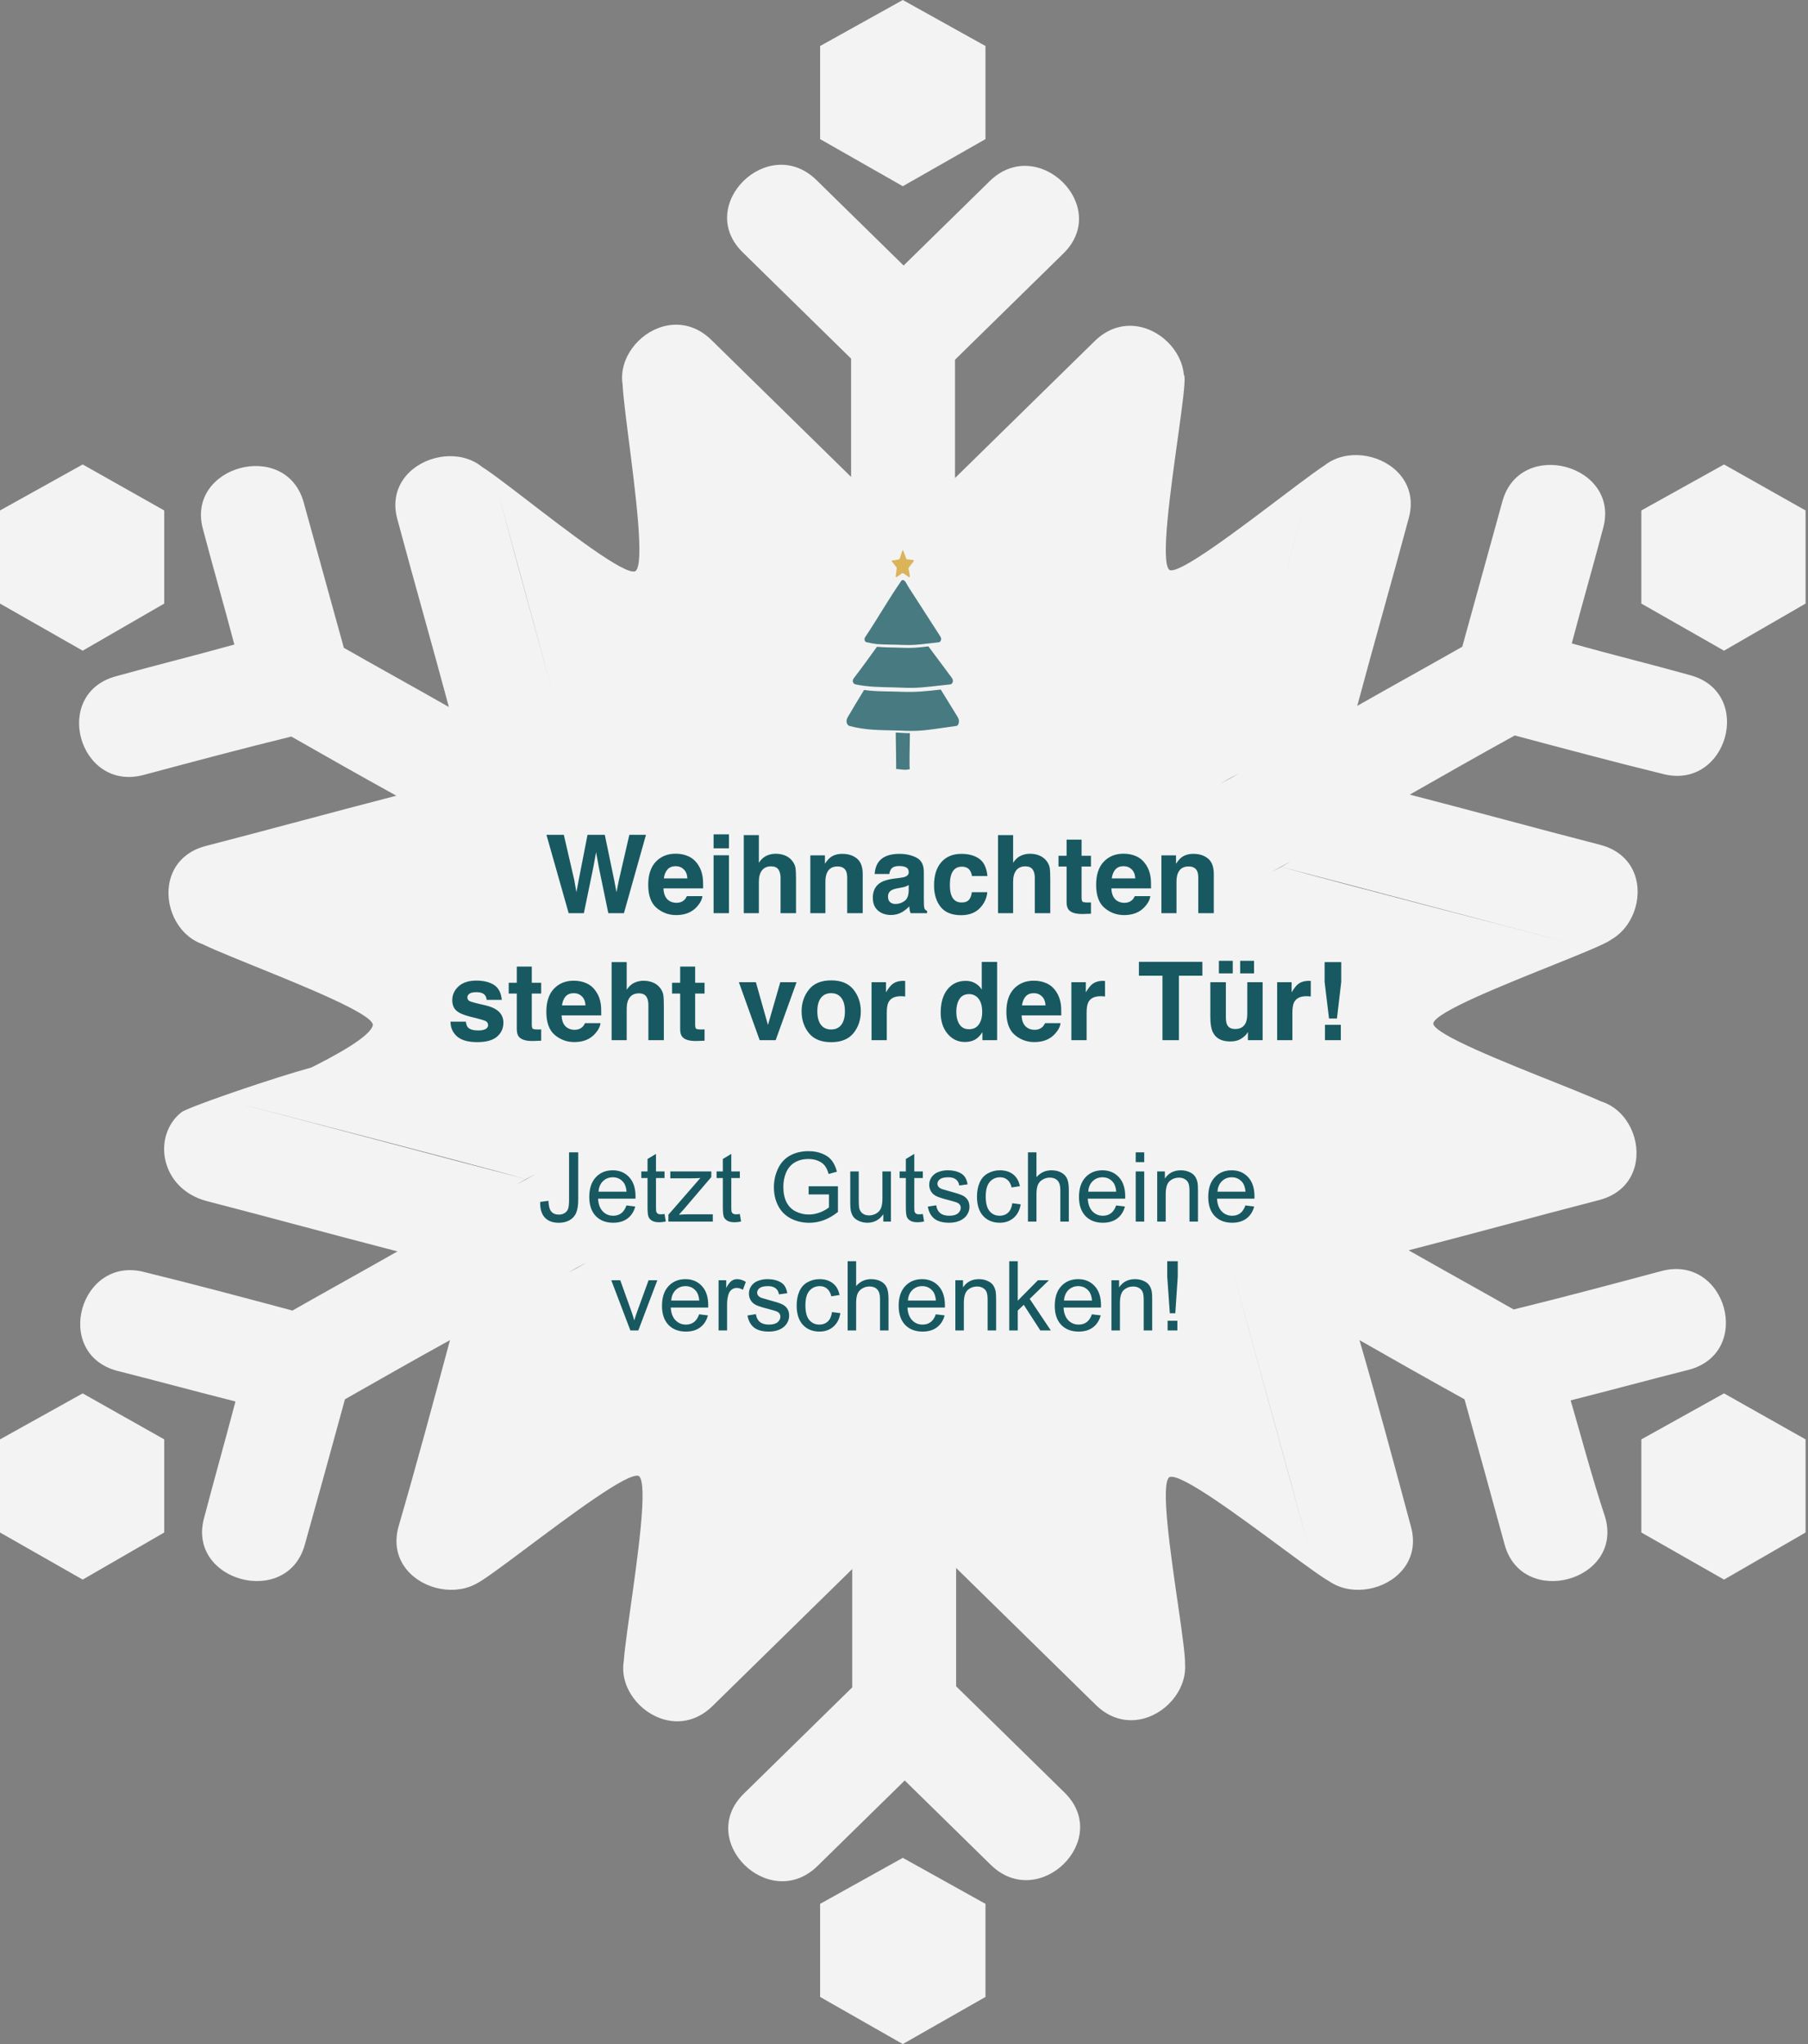 <svg width="299" height="338" viewBox="0 0 299 338" fill="none" xmlns="http://www.w3.org/2000/svg">
<rect x="0" y="0" width="299" height="338" fill="#808080" stroke="none"/>
<g opacity="0.9">
<path d="M162.974 23.004V7.608L149.3 0L135.627 7.608V23.004L149.3 30.793L162.974 23.004Z" fill="white"/>
<path d="M135.627 314.815V330.211L149.3 338L162.974 330.211V314.815L149.3 307.207L135.627 314.815Z" fill="white"/>
<path d="M27.162 99.806V84.409L13.674 76.802L0 84.409V99.806L13.674 107.595L27.162 99.806Z" fill="white"/>
<path d="M259.749 231.562C266.216 229.932 272.868 228.121 279.335 226.49C290.052 223.592 285.433 207.29 274.716 210.188C266.585 212.362 258.455 214.535 250.325 216.528C244.597 213.267 238.684 210.007 232.956 206.747C243.488 204.029 254.02 201.131 264.553 198.414C275.27 195.516 270.65 179.214 259.933 182.112C243.858 186.278 227.782 190.625 211.706 194.792C216.511 197.327 206.902 192.075 211.706 194.792C222.793 191.893 248.847 185.191 259.933 182.112C283.295 187.513 237.39 172.874 237.021 169.251C237.575 165.448 283.295 151.005 260.118 156.028C249.031 153.13 222.978 146.428 211.891 143.349C207.087 145.885 216.695 140.632 211.891 143.349C227.967 147.515 244.042 151.862 260.118 156.028C270.835 158.927 275.455 142.624 264.738 139.726C254.205 137.009 243.673 134.111 233.141 131.394C238.869 128.133 244.597 124.873 250.51 121.613C258.64 123.786 266.77 125.96 274.9 127.952C285.617 130.85 290.237 114.548 279.52 111.65C273.053 109.839 266.401 108.208 259.933 106.397C261.596 100.057 263.444 93.718 265.107 87.378C268.064 76.872 251.434 72.344 248.477 82.849C246.26 90.819 244.042 98.971 241.825 106.941C236.097 110.201 230.184 113.461 224.456 116.722C227.228 106.397 230.184 96.072 232.956 85.748C235.912 75.242 219.282 70.713 216.326 81.219C212.076 96.978 207.641 112.737 203.391 128.677C208.196 126.141 198.587 131.394 203.391 128.677C206.348 117.809 213.369 92.087 216.326 81.219C232.669 64.297 196.739 95.71 193.413 94.261C190.272 91.906 200.52 45.226 193.229 68.359C185.098 76.329 166.251 94.804 157.936 102.956C157.936 108.39 157.936 97.521 157.936 102.956C169.762 91.363 181.403 79.951 193.229 68.359C201.174 60.57 188.979 48.615 181.033 56.404C173.273 64.011 165.512 71.619 157.936 79.046C157.936 72.525 157.936 66.004 157.936 59.483C163.849 53.687 169.947 47.709 175.86 41.913C183.805 34.124 171.61 22.169 163.664 29.958C158.86 34.667 154.056 39.377 149.436 43.905C144.632 39.196 139.828 34.486 135.024 29.776C127.078 21.988 114.883 33.943 122.828 41.731C128.741 47.528 134.839 53.505 140.752 59.302C140.752 65.823 140.752 72.344 140.752 78.864C132.991 71.257 125.415 63.83 117.655 56.222C109.709 48.434 97.514 60.389 105.459 68.177C117.285 79.77 128.926 91.182 140.752 102.774C140.752 97.34 140.752 108.208 140.752 102.774C132.622 94.804 113.589 76.147 105.459 68.177C98.626 45.771 108.231 92.087 105.09 94.442C101.764 96.072 67.567 65.387 82.362 81.4C85.318 92.269 92.34 117.99 95.296 128.858C100.101 131.394 90.492 126.141 95.296 128.858C91.047 113.099 86.612 97.34 82.362 81.4C79.406 70.894 62.776 75.423 65.732 85.929C68.504 96.254 71.46 106.578 74.232 116.903C68.504 113.643 62.591 110.382 56.863 107.122C54.645 99.152 52.428 91.001 50.211 83.031C47.254 72.525 30.624 77.053 33.581 87.559C35.244 93.899 37.092 100.238 38.755 106.578C32.287 108.39 25.635 110.02 19.168 111.831C8.451 114.729 13.07 131.032 23.788 128.133C31.918 125.96 40.048 123.786 48.178 121.794C53.906 125.054 59.634 128.315 65.547 131.575C55.015 134.292 44.483 137.19 33.95 139.907C23.233 142.805 27.853 159.108 38.57 156.21C54.645 152.043 70.721 147.696 86.797 143.53C81.993 140.994 91.601 146.247 86.797 143.53C75.71 146.428 49.656 153.13 38.57 156.21C15.792 151.071 61.113 165.629 61.667 169.432C61.297 173.055 38.755 182.293 38.755 182.293C54.489 186.371 75.895 191.893 86.981 194.973C91.786 192.437 82.177 197.69 86.981 194.973C70.906 190.807 54.83 186.459 38.755 182.293C75.195 168.372 31.907 182.378 29.969 183.941C25.135 187.84 26.484 196.526 34.135 198.595C44.667 201.312 55.2 204.211 65.732 206.928C60.004 210.188 54.091 213.449 48.363 216.709C40.233 214.535 32.102 212.362 23.972 210.369C13.255 207.471 8.636 223.773 19.353 226.671C25.82 228.302 32.472 230.113 38.939 231.743C37.276 238.083 35.428 244.604 33.766 250.944C30.809 261.45 47.439 265.978 50.395 255.472C52.613 247.502 54.83 239.532 57.047 231.381C62.776 228.121 68.504 224.86 74.417 221.6C71.645 231.924 68.873 242.249 65.917 252.393C62.96 262.899 79.59 267.427 82.547 256.921C86.797 241.162 91.231 225.404 95.481 209.645C90.677 212.181 100.285 206.928 95.481 209.645C92.525 220.513 85.503 245.872 82.547 256.921C65.917 274.081 102.133 242.611 105.644 244.061C108.785 246.415 98.626 292.607 105.644 270.144C113.774 262.174 132.806 243.517 140.937 235.547C140.937 230.113 140.937 240.981 140.937 235.547C129.111 247.14 117.47 258.551 105.644 270.144C97.699 277.933 109.894 289.888 117.839 282.099C125.6 274.491 133.176 267.065 140.937 259.457C140.937 265.978 140.937 272.499 140.937 279.02C135.024 284.816 128.926 290.794 123.013 296.59C115.068 304.379 127.263 316.334 135.208 308.545C140.013 303.835 144.817 299.126 149.621 294.416C154.425 299.126 159.23 303.835 163.849 308.364C171.794 316.153 183.99 304.198 176.044 296.409C170.131 290.613 164.034 284.635 158.121 278.839C158.121 272.318 158.121 265.797 158.121 259.276C165.882 266.884 173.642 274.491 181.218 281.918C189.164 289.707 201.359 277.752 193.413 269.963C181.588 258.37 169.762 246.778 158.121 235.366C158.121 240.8 158.121 229.932 158.121 235.366C166.251 243.336 185.098 261.812 193.413 269.963C200.52 291.517 190.272 246.234 193.413 244.242C197.109 242.793 232.669 273.536 216.695 256.921C213.739 246.053 206.717 220.694 203.761 209.645C198.957 207.109 208.565 212.362 203.761 209.645C208.011 225.404 212.445 241.162 216.695 256.921C219.652 267.427 236.282 262.899 233.325 252.393C230.554 242.068 227.782 231.743 224.826 221.6C230.554 224.86 236.282 228.121 242.195 231.381C244.412 239.351 246.629 247.321 248.847 255.472C251.803 265.978 268.433 261.45 265.477 250.944C263.259 244.242 261.596 237.902 259.749 231.562Z" fill="white"/>
<path d="M271.438 238.013V253.409L285.112 261.198L298.601 253.409V238.013L285.112 230.405L271.438 238.013Z" fill="white"/>
<path d="M0 238.013V253.409L13.674 261.198L27.162 253.409V238.013L13.674 230.405L0 238.013Z" fill="white"/>
<path d="M285.112 76.802L271.438 84.409V99.806L285.112 107.595L298.601 99.806V84.409L285.112 76.802Z" fill="white"/>
</g>
<g opacity="0.9">
<path d="M104.08 138.045H106.831L103.184 151H100.6L99.035 143.424L98.578 140.919L98.121 143.424L96.557 151H94.043L90.369 138.045H93.243L94.957 145.463L95.326 147.528L95.704 145.507L97.163 138.045H100.02L101.558 145.463L101.953 147.528L102.349 145.542L104.08 138.045ZM116.156 148.188C116.092 148.756 115.796 149.333 115.269 149.919C114.448 150.851 113.3 151.316 111.823 151.316C110.604 151.316 109.529 150.924 108.598 150.139C107.666 149.354 107.2 148.076 107.2 146.307C107.2 144.648 107.619 143.377 108.457 142.492C109.301 141.607 110.394 141.165 111.735 141.165C112.532 141.165 113.25 141.314 113.889 141.613C114.527 141.912 115.055 142.384 115.471 143.028C115.846 143.597 116.089 144.256 116.2 145.006C116.265 145.445 116.291 146.078 116.279 146.904H109.723C109.758 147.865 110.06 148.539 110.628 148.926C110.974 149.166 111.39 149.286 111.876 149.286C112.392 149.286 112.811 149.14 113.133 148.847C113.309 148.688 113.464 148.469 113.599 148.188H116.156ZM113.678 145.252C113.637 144.59 113.435 144.089 113.071 143.749C112.714 143.403 112.269 143.23 111.735 143.23C111.155 143.23 110.704 143.412 110.382 143.775C110.065 144.139 109.866 144.631 109.784 145.252H113.678ZM120.551 141.42V151H118.011V141.42H120.551ZM120.551 137.966V140.277H118.011V137.966H120.551ZM131.643 145.375V151H129.085V145.173C129.085 144.657 128.997 144.241 128.821 143.925C128.593 143.479 128.159 143.257 127.521 143.257C126.858 143.257 126.354 143.479 126.009 143.925C125.669 144.364 125.499 144.994 125.499 145.814V151H123.003V138.089H125.499V142.668C125.862 142.111 126.281 141.725 126.756 141.508C127.236 141.285 127.74 141.174 128.268 141.174C128.859 141.174 129.396 141.276 129.876 141.481C130.362 141.687 130.761 142 131.071 142.422C131.335 142.779 131.496 143.148 131.555 143.529C131.613 143.904 131.643 144.52 131.643 145.375ZM138.498 143.274C137.648 143.274 137.065 143.635 136.749 144.355C136.585 144.736 136.503 145.223 136.503 145.814V151H134.007V141.438H136.424V142.835C136.746 142.343 137.051 141.988 137.338 141.771C137.854 141.385 138.507 141.191 139.298 141.191C140.288 141.191 141.097 141.452 141.724 141.974C142.356 142.489 142.673 143.348 142.673 144.549V151H140.106V145.173C140.106 144.669 140.039 144.282 139.904 144.013C139.658 143.521 139.189 143.274 138.498 143.274ZM145.354 142.457C146.016 141.613 147.152 141.191 148.764 141.191C149.812 141.191 150.744 141.399 151.559 141.815C152.373 142.231 152.78 143.017 152.78 144.171V148.565C152.78 148.87 152.786 149.239 152.798 149.673C152.815 150.001 152.865 150.224 152.947 150.341C153.029 150.458 153.152 150.555 153.316 150.631V151H150.592C150.516 150.807 150.463 150.625 150.434 150.455C150.404 150.285 150.381 150.092 150.363 149.875C150.018 150.25 149.619 150.569 149.168 150.833C148.629 151.144 148.02 151.299 147.34 151.299C146.473 151.299 145.755 151.053 145.187 150.561C144.624 150.062 144.343 149.359 144.343 148.451C144.343 147.273 144.797 146.421 145.705 145.894C146.203 145.606 146.936 145.401 147.902 145.278L148.755 145.173C149.218 145.114 149.549 145.041 149.748 144.953C150.105 144.801 150.284 144.563 150.284 144.241C150.284 143.849 150.146 143.579 149.871 143.433C149.602 143.28 149.203 143.204 148.676 143.204C148.084 143.204 147.665 143.351 147.419 143.644C147.243 143.86 147.126 144.153 147.067 144.522H144.65C144.703 143.685 144.938 142.996 145.354 142.457ZM147.217 149.189C147.451 149.383 147.738 149.479 148.078 149.479C148.617 149.479 149.112 149.321 149.563 149.005C150.021 148.688 150.258 148.111 150.275 147.273V146.342C150.117 146.441 149.956 146.523 149.792 146.588C149.634 146.646 149.414 146.702 149.133 146.755L148.57 146.86C148.043 146.954 147.665 147.068 147.437 147.203C147.05 147.432 146.856 147.786 146.856 148.267C146.856 148.694 146.977 149.002 147.217 149.189ZM163.301 144.856H160.734C160.688 144.499 160.567 144.177 160.374 143.89C160.093 143.503 159.656 143.31 159.064 143.31C158.221 143.31 157.644 143.729 157.333 144.566C157.169 145.012 157.087 145.604 157.087 146.342C157.087 147.045 157.169 147.61 157.333 148.038C157.632 148.835 158.194 149.233 159.021 149.233C159.606 149.233 160.022 149.075 160.269 148.759C160.515 148.442 160.664 148.032 160.717 147.528H163.274C163.216 148.29 162.94 149.011 162.448 149.69C161.663 150.786 160.5 151.334 158.959 151.334C157.418 151.334 156.284 150.877 155.558 149.963C154.831 149.049 154.468 147.862 154.468 146.403C154.468 144.757 154.869 143.477 155.672 142.562C156.475 141.648 157.582 141.191 158.994 141.191C160.195 141.191 161.177 141.461 161.938 142C162.706 142.539 163.16 143.491 163.301 144.856ZM173.689 145.375V151H171.132V145.173C171.132 144.657 171.044 144.241 170.868 143.925C170.64 143.479 170.206 143.257 169.567 143.257C168.905 143.257 168.401 143.479 168.056 143.925C167.716 144.364 167.546 144.994 167.546 145.814V151H165.05V138.089H167.546V142.668C167.909 142.111 168.328 141.725 168.803 141.508C169.283 141.285 169.787 141.174 170.314 141.174C170.906 141.174 171.442 141.276 171.923 141.481C172.409 141.687 172.808 142 173.118 142.422C173.382 142.779 173.543 143.148 173.602 143.529C173.66 143.904 173.689 144.52 173.689 145.375ZM180.422 149.216V151.088L179.235 151.132C178.052 151.173 177.243 150.968 176.81 150.517C176.528 150.229 176.388 149.787 176.388 149.189V143.292H175.052V141.508H176.388V138.836H178.866V141.508H180.422V143.292H178.866V148.354C178.866 148.747 178.916 148.993 179.016 149.093C179.115 149.187 179.42 149.233 179.93 149.233C180.006 149.233 180.085 149.233 180.167 149.233C180.255 149.228 180.34 149.222 180.422 149.216ZM190.23 148.188C190.166 148.756 189.87 149.333 189.343 149.919C188.522 150.851 187.374 151.316 185.897 151.316C184.679 151.316 183.604 150.924 182.672 150.139C181.74 149.354 181.274 148.076 181.274 146.307C181.274 144.648 181.693 143.377 182.531 142.492C183.375 141.607 184.468 141.165 185.81 141.165C186.606 141.165 187.324 141.314 187.963 141.613C188.602 141.912 189.129 142.384 189.545 143.028C189.92 143.597 190.163 144.256 190.274 145.006C190.339 145.445 190.365 146.078 190.354 146.904H183.797C183.832 147.865 184.134 148.539 184.702 148.926C185.048 149.166 185.464 149.286 185.95 149.286C186.466 149.286 186.885 149.14 187.207 148.847C187.383 148.688 187.538 148.469 187.673 148.188H190.23ZM187.752 145.252C187.711 144.59 187.509 144.089 187.146 143.749C186.788 143.403 186.343 143.23 185.81 143.23C185.229 143.23 184.778 143.412 184.456 143.775C184.14 144.139 183.94 144.631 183.858 145.252H187.752ZM196.559 143.274C195.709 143.274 195.126 143.635 194.81 144.355C194.646 144.736 194.563 145.223 194.563 145.814V151H192.067V141.438H194.484V142.835C194.807 142.343 195.111 141.988 195.398 141.771C195.914 141.385 196.567 141.191 197.358 141.191C198.349 141.191 199.157 141.452 199.784 141.974C200.417 142.489 200.733 143.348 200.733 144.549V151H198.167V145.173C198.167 144.669 198.1 144.282 197.965 144.013C197.719 143.521 197.25 143.274 196.559 143.274ZM81.694 162.859C82.444 163.34 82.875 164.166 82.986 165.338H80.481C80.446 165.016 80.356 164.761 80.209 164.573C79.934 164.233 79.465 164.063 78.803 164.063C78.258 164.063 77.868 164.148 77.634 164.318C77.405 164.488 77.291 164.688 77.291 164.916C77.291 165.203 77.414 165.411 77.66 165.54C77.906 165.675 78.776 165.906 80.27 166.234C81.267 166.469 82.014 166.823 82.512 167.298C83.004 167.778 83.25 168.379 83.25 169.1C83.25 170.049 82.895 170.825 82.186 171.429C81.483 172.026 80.394 172.325 78.917 172.325C77.411 172.325 76.298 172.009 75.577 171.376C74.862 170.737 74.505 169.926 74.505 168.941H77.045C77.098 169.387 77.212 169.703 77.388 169.891C77.698 170.225 78.272 170.392 79.11 170.392C79.603 170.392 79.992 170.318 80.279 170.172C80.572 170.025 80.719 169.806 80.719 169.513C80.719 169.231 80.602 169.018 80.367 168.871C80.133 168.725 79.263 168.473 77.757 168.115C76.673 167.846 75.908 167.509 75.463 167.104C75.018 166.706 74.795 166.132 74.795 165.382C74.795 164.497 75.141 163.738 75.832 163.105C76.529 162.467 77.508 162.147 78.768 162.147C79.963 162.147 80.939 162.385 81.694 162.859ZM89.499 170.216V172.088L88.312 172.132C87.129 172.173 86.32 171.968 85.887 171.517C85.606 171.229 85.465 170.787 85.465 170.189V164.292H84.129V162.508H85.465V159.836H87.943V162.508H89.499V164.292H87.943V169.354C87.943 169.747 87.993 169.993 88.093 170.093C88.192 170.187 88.497 170.233 89.007 170.233C89.083 170.233 89.162 170.233 89.244 170.233C89.332 170.228 89.417 170.222 89.499 170.216ZM99.308 169.188C99.243 169.756 98.947 170.333 98.42 170.919C97.6 171.851 96.451 172.316 94.975 172.316C93.756 172.316 92.681 171.924 91.749 171.139C90.817 170.354 90.352 169.076 90.352 167.307C90.352 165.648 90.77 164.377 91.608 163.492C92.452 162.607 93.545 162.165 94.887 162.165C95.684 162.165 96.401 162.314 97.04 162.613C97.679 162.912 98.206 163.384 98.622 164.028C98.997 164.597 99.24 165.256 99.352 166.006C99.416 166.445 99.442 167.078 99.431 167.904H92.874C92.909 168.865 93.211 169.539 93.779 169.926C94.125 170.166 94.541 170.286 95.027 170.286C95.543 170.286 95.962 170.14 96.284 169.847C96.46 169.688 96.615 169.469 96.75 169.188H99.308ZM96.829 166.252C96.788 165.59 96.586 165.089 96.223 164.749C95.865 164.403 95.42 164.23 94.887 164.23C94.307 164.23 93.856 164.412 93.533 164.775C93.217 165.139 93.018 165.631 92.936 166.252H96.829ZM109.784 166.375V172H107.227V166.173C107.227 165.657 107.139 165.241 106.963 164.925C106.734 164.479 106.301 164.257 105.662 164.257C105 164.257 104.496 164.479 104.15 164.925C103.811 165.364 103.641 165.994 103.641 166.814V172H101.145V159.089H103.641V163.668C104.004 163.111 104.423 162.725 104.897 162.508C105.378 162.285 105.882 162.174 106.409 162.174C107.001 162.174 107.537 162.276 108.018 162.481C108.504 162.687 108.902 163 109.213 163.422C109.477 163.779 109.638 164.148 109.696 164.529C109.755 164.904 109.784 165.52 109.784 166.375ZM116.517 170.216V172.088L115.33 172.132C114.146 172.173 113.338 171.968 112.904 171.517C112.623 171.229 112.482 170.787 112.482 170.189V164.292H111.146V162.508H112.482V159.836H114.961V162.508H116.517V164.292H114.961V169.354C114.961 169.747 115.011 169.993 115.11 170.093C115.21 170.187 115.515 170.233 116.024 170.233C116.101 170.233 116.18 170.233 116.262 170.233C116.35 170.228 116.435 170.222 116.517 170.216ZM122.194 162.42H125.007L127.002 169.486L129.041 162.42H131.73L128.276 172H125.631L122.194 162.42ZM141.144 163.633C141.952 164.646 142.356 165.845 142.356 167.228C142.356 168.634 141.952 169.838 141.144 170.84C140.335 171.836 139.107 172.334 137.461 172.334C135.814 172.334 134.587 171.836 133.778 170.84C132.97 169.838 132.565 168.634 132.565 167.228C132.565 165.845 132.97 164.646 133.778 163.633C134.587 162.619 135.814 162.112 137.461 162.112C139.107 162.112 140.335 162.619 141.144 163.633ZM137.452 164.23C136.72 164.23 136.154 164.491 135.756 165.013C135.363 165.528 135.167 166.267 135.167 167.228C135.167 168.188 135.363 168.93 135.756 169.451C136.154 169.973 136.72 170.233 137.452 170.233C138.185 170.233 138.747 169.973 139.14 169.451C139.532 168.93 139.729 168.188 139.729 167.228C139.729 166.267 139.532 165.528 139.14 165.013C138.747 164.491 138.185 164.23 137.452 164.23ZM148.975 164.731C147.967 164.731 147.29 165.06 146.944 165.716C146.751 166.085 146.654 166.653 146.654 167.421V172H144.132V162.42H146.522V164.09C146.909 163.451 147.246 163.015 147.533 162.78C148.002 162.388 148.611 162.191 149.361 162.191C149.408 162.191 149.446 162.194 149.476 162.2C149.511 162.2 149.584 162.203 149.695 162.209V164.775C149.537 164.758 149.396 164.746 149.273 164.74C149.15 164.734 149.051 164.731 148.975 164.731ZM164.9 159.062V172H162.466V170.673C162.108 171.241 161.701 171.654 161.244 171.912C160.787 172.17 160.219 172.299 159.539 172.299C158.42 172.299 157.477 171.848 156.709 170.945C155.947 170.037 155.566 168.874 155.566 167.456C155.566 165.821 155.941 164.535 156.691 163.598C157.447 162.66 158.455 162.191 159.715 162.191C160.295 162.191 160.811 162.32 161.262 162.578C161.713 162.83 162.079 163.182 162.36 163.633V159.062H164.9ZM158.15 167.271C158.15 168.156 158.326 168.862 158.678 169.39C159.023 169.923 159.551 170.189 160.26 170.189C160.969 170.189 161.508 169.926 161.877 169.398C162.246 168.871 162.431 168.188 162.431 167.351C162.431 166.179 162.135 165.341 161.543 164.837C161.18 164.532 160.758 164.38 160.277 164.38C159.545 164.38 159.006 164.658 158.66 165.215C158.32 165.766 158.15 166.451 158.15 167.271ZM175.386 169.188C175.321 169.756 175.025 170.333 174.498 170.919C173.678 171.851 172.529 172.316 171.053 172.316C169.834 172.316 168.759 171.924 167.827 171.139C166.896 170.354 166.43 169.076 166.43 167.307C166.43 165.648 166.849 164.377 167.687 163.492C168.53 162.607 169.623 162.165 170.965 162.165C171.762 162.165 172.479 162.314 173.118 162.613C173.757 162.912 174.284 163.384 174.7 164.028C175.075 164.597 175.318 165.256 175.43 166.006C175.494 166.445 175.521 167.078 175.509 167.904H168.952C168.987 168.865 169.289 169.539 169.857 169.926C170.203 170.166 170.619 170.286 171.105 170.286C171.621 170.286 172.04 170.14 172.362 169.847C172.538 169.688 172.693 169.469 172.828 169.188H175.386ZM172.907 166.252C172.866 165.59 172.664 165.089 172.301 164.749C171.943 164.403 171.498 164.23 170.965 164.23C170.385 164.23 169.934 164.412 169.611 164.775C169.295 165.139 169.096 165.631 169.014 166.252H172.907ZM182.021 164.731C181.014 164.731 180.337 165.06 179.991 165.716C179.798 166.085 179.701 166.653 179.701 167.421V172H177.179V162.42H179.569V164.09C179.956 163.451 180.293 163.015 180.58 162.78C181.049 162.388 181.658 162.191 182.408 162.191C182.455 162.191 182.493 162.194 182.522 162.2C182.558 162.2 182.631 162.203 182.742 162.209V164.775C182.584 164.758 182.443 164.746 182.32 164.74C182.197 164.734 182.098 164.731 182.021 164.731ZM198.844 159.045V161.339H194.968V172H192.243V161.339H188.35V159.045H198.844ZM206.376 170.646C206.353 170.676 206.294 170.764 206.2 170.91C206.106 171.057 205.995 171.186 205.866 171.297C205.474 171.648 205.093 171.889 204.724 172.018C204.36 172.146 203.933 172.211 203.44 172.211C202.022 172.211 201.067 171.701 200.575 170.682C200.3 170.119 200.162 169.29 200.162 168.194V162.42H202.729V168.194C202.729 168.739 202.793 169.149 202.922 169.425C203.15 169.911 203.599 170.154 204.267 170.154C205.122 170.154 205.708 169.809 206.024 169.117C206.188 168.742 206.271 168.247 206.271 167.632V162.42H208.811V172H206.376V170.646ZM205.093 158.878H207.387V160.961H205.093V158.878ZM201.577 158.878H203.871V160.961H201.577V158.878ZM216.053 164.731C215.045 164.731 214.368 165.06 214.022 165.716C213.829 166.085 213.732 166.653 213.732 167.421V172H211.21V162.42H213.601V164.09C213.987 163.451 214.324 163.015 214.611 162.78C215.08 162.388 215.689 162.191 216.439 162.191C216.486 162.191 216.524 162.194 216.554 162.2C216.589 162.2 216.662 162.203 216.773 162.209V164.775C216.615 164.758 216.475 164.746 216.352 164.74C216.229 164.734 216.129 164.731 216.053 164.731ZM221.81 162.376L221.098 168.423H219.788L219.059 162.376V159.089H221.81V162.376ZM221.739 169.46V172H219.12V169.46H221.739Z" fill="#004851"/>
<path d="M89.328 198.75L90.695 198.562C90.732 199.438 90.896 200.036 91.188 200.359C91.479 200.682 91.883 200.844 92.398 200.844C92.779 200.844 93.107 200.758 93.383 200.586C93.659 200.409 93.849 200.172 93.953 199.875C94.057 199.573 94.109 199.094 94.109 198.438V190.547H95.625V198.352C95.625 199.31 95.508 200.052 95.273 200.578C95.044 201.104 94.677 201.505 94.172 201.781C93.672 202.057 93.083 202.195 92.406 202.195C91.401 202.195 90.63 201.906 90.094 201.328C89.562 200.75 89.307 199.891 89.328 198.75ZM103.602 199.328L105.055 199.508C104.826 200.357 104.401 201.016 103.781 201.484C103.161 201.953 102.37 202.188 101.406 202.188C100.193 202.188 99.229 201.815 98.516 201.07C97.807 200.32 97.453 199.271 97.453 197.922C97.453 196.526 97.812 195.443 98.531 194.672C99.25 193.901 100.182 193.516 101.328 193.516C102.438 193.516 103.344 193.893 104.047 194.648C104.75 195.404 105.102 196.466 105.102 197.836C105.102 197.919 105.099 198.044 105.094 198.211H98.906C98.958 199.122 99.216 199.82 99.68 200.305C100.143 200.789 100.721 201.031 101.414 201.031C101.93 201.031 102.37 200.896 102.734 200.625C103.099 200.354 103.388 199.922 103.602 199.328ZM98.984 197.055H103.617C103.555 196.357 103.378 195.833 103.086 195.484C102.638 194.943 102.057 194.672 101.344 194.672C100.698 194.672 100.154 194.888 99.711 195.32C99.273 195.753 99.031 196.331 98.984 197.055ZM109.898 200.742L110.102 201.984C109.706 202.068 109.352 202.109 109.039 202.109C108.529 202.109 108.133 202.029 107.852 201.867C107.57 201.706 107.372 201.495 107.258 201.234C107.143 200.969 107.086 200.414 107.086 199.57V194.797H106.055V193.703H107.086V191.648L108.484 190.805V193.703H109.898V194.797H108.484V199.648C108.484 200.049 108.508 200.307 108.555 200.422C108.607 200.536 108.688 200.628 108.797 200.695C108.911 200.763 109.073 200.797 109.281 200.797C109.438 200.797 109.643 200.779 109.898 200.742ZM110.539 202V200.859L115.82 194.797C115.221 194.828 114.693 194.844 114.234 194.844H110.852V193.703H117.633V194.633L113.141 199.898L112.273 200.859C112.904 200.812 113.495 200.789 114.047 200.789H117.883V202H110.539ZM122.352 200.742L122.555 201.984C122.159 202.068 121.805 202.109 121.492 202.109C120.982 202.109 120.586 202.029 120.305 201.867C120.023 201.706 119.826 201.495 119.711 201.234C119.596 200.969 119.539 200.414 119.539 199.57V194.797H118.508V193.703H119.539V191.648L120.938 190.805V193.703H122.352V194.797H120.938V199.648C120.938 200.049 120.961 200.307 121.008 200.422C121.06 200.536 121.141 200.628 121.25 200.695C121.365 200.763 121.526 200.797 121.734 200.797C121.891 200.797 122.096 200.779 122.352 200.742ZM133.727 197.508V196.164L138.578 196.156V200.406C137.833 201 137.065 201.448 136.273 201.75C135.482 202.047 134.669 202.195 133.836 202.195C132.711 202.195 131.688 201.956 130.766 201.477C129.849 200.992 129.156 200.294 128.688 199.383C128.219 198.471 127.984 197.453 127.984 196.328C127.984 195.214 128.216 194.174 128.68 193.211C129.148 192.242 129.82 191.523 130.695 191.055C131.57 190.586 132.578 190.352 133.719 190.352C134.547 190.352 135.294 190.487 135.961 190.758C136.633 191.023 137.159 191.396 137.539 191.875C137.919 192.354 138.208 192.979 138.406 193.75L137.039 194.125C136.867 193.542 136.654 193.083 136.398 192.75C136.143 192.417 135.779 192.151 135.305 191.953C134.831 191.75 134.305 191.648 133.727 191.648C133.034 191.648 132.435 191.755 131.93 191.969C131.424 192.177 131.016 192.453 130.703 192.797C130.396 193.141 130.156 193.518 129.984 193.93C129.693 194.638 129.547 195.406 129.547 196.234C129.547 197.255 129.721 198.109 130.07 198.797C130.424 199.484 130.938 199.995 131.609 200.328C132.281 200.661 132.995 200.828 133.75 200.828C134.406 200.828 135.047 200.703 135.672 200.453C136.297 200.198 136.771 199.927 137.094 199.641V197.508H133.727ZM146.078 202V200.781C145.432 201.719 144.555 202.188 143.445 202.188C142.956 202.188 142.497 202.094 142.07 201.906C141.648 201.719 141.333 201.484 141.125 201.203C140.922 200.917 140.779 200.568 140.695 200.156C140.638 199.88 140.609 199.443 140.609 198.844V193.703H142.016V198.305C142.016 199.039 142.044 199.534 142.102 199.789C142.19 200.159 142.378 200.451 142.664 200.664C142.951 200.872 143.305 200.977 143.727 200.977C144.148 200.977 144.544 200.87 144.914 200.656C145.284 200.438 145.544 200.143 145.695 199.773C145.852 199.398 145.93 198.857 145.93 198.148V193.703H147.336V202H146.078ZM152.617 200.742L152.82 201.984C152.424 202.068 152.07 202.109 151.758 202.109C151.247 202.109 150.852 202.029 150.57 201.867C150.289 201.706 150.091 201.495 149.977 201.234C149.862 200.969 149.805 200.414 149.805 199.57V194.797H148.773V193.703H149.805V191.648L151.203 190.805V193.703H152.617V194.797H151.203V199.648C151.203 200.049 151.227 200.307 151.273 200.422C151.326 200.536 151.406 200.628 151.516 200.695C151.63 200.763 151.792 200.797 152 200.797C152.156 200.797 152.362 200.779 152.617 200.742ZM153.438 199.523L154.828 199.305C154.906 199.862 155.122 200.289 155.477 200.586C155.836 200.883 156.336 201.031 156.977 201.031C157.622 201.031 158.102 200.901 158.414 200.641C158.727 200.375 158.883 200.065 158.883 199.711C158.883 199.393 158.745 199.143 158.469 198.961C158.276 198.836 157.797 198.677 157.031 198.484C156 198.224 155.284 198 154.883 197.812C154.487 197.62 154.185 197.357 153.977 197.023C153.773 196.685 153.672 196.312 153.672 195.906C153.672 195.536 153.755 195.195 153.922 194.883C154.094 194.565 154.326 194.302 154.617 194.094C154.836 193.932 155.133 193.797 155.508 193.688C155.888 193.573 156.294 193.516 156.727 193.516C157.378 193.516 157.948 193.609 158.438 193.797C158.932 193.984 159.297 194.24 159.531 194.562C159.766 194.88 159.927 195.307 160.016 195.844L158.641 196.031C158.578 195.604 158.396 195.271 158.094 195.031C157.797 194.792 157.375 194.672 156.828 194.672C156.182 194.672 155.721 194.779 155.445 194.992C155.169 195.206 155.031 195.456 155.031 195.742C155.031 195.924 155.089 196.089 155.203 196.234C155.318 196.385 155.497 196.51 155.742 196.609C155.883 196.661 156.297 196.781 156.984 196.969C157.979 197.234 158.672 197.453 159.062 197.625C159.458 197.792 159.768 198.036 159.992 198.359C160.216 198.682 160.328 199.083 160.328 199.562C160.328 200.031 160.19 200.474 159.914 200.891C159.643 201.302 159.25 201.622 158.734 201.852C158.219 202.076 157.635 202.188 156.984 202.188C155.906 202.188 155.083 201.964 154.516 201.516C153.953 201.068 153.594 200.404 153.438 199.523ZM167.414 198.961L168.797 199.141C168.646 200.094 168.258 200.841 167.633 201.383C167.013 201.919 166.25 202.188 165.344 202.188C164.208 202.188 163.294 201.818 162.602 201.078C161.914 200.333 161.57 199.268 161.57 197.883C161.57 196.987 161.719 196.203 162.016 195.531C162.312 194.859 162.763 194.357 163.367 194.023C163.977 193.685 164.638 193.516 165.352 193.516C166.253 193.516 166.99 193.745 167.562 194.203C168.135 194.656 168.503 195.302 168.664 196.141L167.297 196.352C167.167 195.794 166.935 195.375 166.602 195.094C166.273 194.812 165.875 194.672 165.406 194.672C164.698 194.672 164.122 194.927 163.68 195.438C163.237 195.943 163.016 196.745 163.016 197.844C163.016 198.958 163.229 199.768 163.656 200.273C164.083 200.779 164.641 201.031 165.328 201.031C165.88 201.031 166.341 200.862 166.711 200.523C167.081 200.185 167.315 199.664 167.414 198.961ZM170 202V190.547H171.406V194.656C172.062 193.896 172.891 193.516 173.891 193.516C174.505 193.516 175.039 193.638 175.492 193.883C175.945 194.122 176.268 194.456 176.461 194.883C176.659 195.31 176.758 195.93 176.758 196.742V202H175.352V196.742C175.352 196.039 175.198 195.529 174.891 195.211C174.589 194.888 174.159 194.727 173.602 194.727C173.185 194.727 172.792 194.836 172.422 195.055C172.057 195.268 171.797 195.56 171.641 195.93C171.484 196.299 171.406 196.81 171.406 197.461V202H170ZM184.586 199.328L186.039 199.508C185.81 200.357 185.385 201.016 184.766 201.484C184.146 201.953 183.354 202.188 182.391 202.188C181.177 202.188 180.214 201.815 179.5 201.07C178.792 200.32 178.438 199.271 178.438 197.922C178.438 196.526 178.797 195.443 179.516 194.672C180.234 193.901 181.167 193.516 182.312 193.516C183.422 193.516 184.328 193.893 185.031 194.648C185.734 195.404 186.086 196.466 186.086 197.836C186.086 197.919 186.083 198.044 186.078 198.211H179.891C179.943 199.122 180.201 199.82 180.664 200.305C181.128 200.789 181.706 201.031 182.398 201.031C182.914 201.031 183.354 200.896 183.719 200.625C184.083 200.354 184.372 199.922 184.586 199.328ZM179.969 197.055H184.602C184.539 196.357 184.362 195.833 184.07 195.484C183.622 194.943 183.042 194.672 182.328 194.672C181.682 194.672 181.138 194.888 180.695 195.32C180.258 195.753 180.016 196.331 179.969 197.055ZM187.82 192.164V190.547H189.227V192.164H187.82ZM187.82 202V193.703H189.227V202H187.82ZM191.375 202V193.703H192.641V194.883C193.25 193.971 194.13 193.516 195.281 193.516C195.781 193.516 196.24 193.607 196.656 193.789C197.078 193.966 197.393 194.201 197.602 194.492C197.81 194.784 197.956 195.13 198.039 195.531C198.091 195.792 198.117 196.247 198.117 196.898V202H196.711V196.953C196.711 196.38 196.656 195.953 196.547 195.672C196.438 195.385 196.242 195.159 195.961 194.992C195.685 194.82 195.359 194.734 194.984 194.734C194.385 194.734 193.867 194.924 193.43 195.305C192.997 195.685 192.781 196.406 192.781 197.469V202H191.375ZM205.961 199.328L207.414 199.508C207.185 200.357 206.76 201.016 206.141 201.484C205.521 201.953 204.729 202.188 203.766 202.188C202.552 202.188 201.589 201.815 200.875 201.07C200.167 200.32 199.812 199.271 199.812 197.922C199.812 196.526 200.172 195.443 200.891 194.672C201.609 193.901 202.542 193.516 203.688 193.516C204.797 193.516 205.703 193.893 206.406 194.648C207.109 195.404 207.461 196.466 207.461 197.836C207.461 197.919 207.458 198.044 207.453 198.211H201.266C201.318 199.122 201.576 199.82 202.039 200.305C202.503 200.789 203.081 201.031 203.773 201.031C204.289 201.031 204.729 200.896 205.094 200.625C205.458 200.354 205.747 199.922 205.961 199.328ZM201.344 197.055H205.977C205.914 196.357 205.737 195.833 205.445 195.484C204.997 194.943 204.417 194.672 203.703 194.672C203.057 194.672 202.513 194.888 202.07 195.32C201.633 195.753 201.391 196.331 201.344 197.055ZM104.25 220L101.094 211.703H102.578L104.359 216.672C104.552 217.208 104.729 217.766 104.891 218.344C105.016 217.906 105.19 217.38 105.414 216.766L107.258 211.703H108.703L105.562 220H104.25ZM115.625 217.328L117.078 217.508C116.849 218.357 116.424 219.016 115.805 219.484C115.185 219.953 114.393 220.188 113.43 220.188C112.216 220.188 111.253 219.815 110.539 219.07C109.831 218.32 109.477 217.271 109.477 215.922C109.477 214.526 109.836 213.443 110.555 212.672C111.273 211.901 112.206 211.516 113.352 211.516C114.461 211.516 115.367 211.893 116.07 212.648C116.773 213.404 117.125 214.466 117.125 215.836C117.125 215.919 117.122 216.044 117.117 216.211H110.93C110.982 217.122 111.24 217.82 111.703 218.305C112.167 218.789 112.745 219.031 113.438 219.031C113.953 219.031 114.393 218.896 114.758 218.625C115.122 218.354 115.411 217.922 115.625 217.328ZM111.008 215.055H115.641C115.578 214.357 115.401 213.833 115.109 213.484C114.661 212.943 114.081 212.672 113.367 212.672C112.721 212.672 112.177 212.888 111.734 213.32C111.297 213.753 111.055 214.331 111.008 215.055ZM118.836 220V211.703H120.102V212.961C120.424 212.372 120.721 211.984 120.992 211.797C121.268 211.609 121.57 211.516 121.898 211.516C122.372 211.516 122.854 211.667 123.344 211.969L122.859 213.273C122.516 213.07 122.172 212.969 121.828 212.969C121.521 212.969 121.245 213.062 121 213.25C120.755 213.432 120.581 213.688 120.477 214.016C120.32 214.516 120.242 215.062 120.242 215.656V220H118.836ZM123.617 217.523L125.008 217.305C125.086 217.862 125.302 218.289 125.656 218.586C126.016 218.883 126.516 219.031 127.156 219.031C127.802 219.031 128.281 218.901 128.594 218.641C128.906 218.375 129.062 218.065 129.062 217.711C129.062 217.393 128.924 217.143 128.648 216.961C128.456 216.836 127.977 216.677 127.211 216.484C126.18 216.224 125.464 216 125.062 215.812C124.667 215.62 124.365 215.357 124.156 215.023C123.953 214.685 123.852 214.312 123.852 213.906C123.852 213.536 123.935 213.195 124.102 212.883C124.273 212.565 124.505 212.302 124.797 212.094C125.016 211.932 125.312 211.797 125.688 211.688C126.068 211.573 126.474 211.516 126.906 211.516C127.557 211.516 128.128 211.609 128.617 211.797C129.112 211.984 129.477 212.24 129.711 212.562C129.945 212.88 130.107 213.307 130.195 213.844L128.82 214.031C128.758 213.604 128.576 213.271 128.273 213.031C127.977 212.792 127.555 212.672 127.008 212.672C126.362 212.672 125.901 212.779 125.625 212.992C125.349 213.206 125.211 213.456 125.211 213.742C125.211 213.924 125.268 214.089 125.383 214.234C125.497 214.385 125.677 214.51 125.922 214.609C126.062 214.661 126.477 214.781 127.164 214.969C128.159 215.234 128.852 215.453 129.242 215.625C129.638 215.792 129.948 216.036 130.172 216.359C130.396 216.682 130.508 217.083 130.508 217.562C130.508 218.031 130.37 218.474 130.094 218.891C129.823 219.302 129.43 219.622 128.914 219.852C128.398 220.076 127.815 220.188 127.164 220.188C126.086 220.188 125.263 219.964 124.695 219.516C124.133 219.068 123.773 218.404 123.617 217.523ZM137.594 216.961L138.977 217.141C138.826 218.094 138.438 218.841 137.812 219.383C137.193 219.919 136.43 220.188 135.523 220.188C134.388 220.188 133.474 219.818 132.781 219.078C132.094 218.333 131.75 217.268 131.75 215.883C131.75 214.987 131.898 214.203 132.195 213.531C132.492 212.859 132.943 212.357 133.547 212.023C134.156 211.685 134.818 211.516 135.531 211.516C136.432 211.516 137.169 211.745 137.742 212.203C138.315 212.656 138.682 213.302 138.844 214.141L137.477 214.352C137.346 213.794 137.115 213.375 136.781 213.094C136.453 212.812 136.055 212.672 135.586 212.672C134.878 212.672 134.302 212.927 133.859 213.438C133.417 213.943 133.195 214.745 133.195 215.844C133.195 216.958 133.409 217.768 133.836 218.273C134.263 218.779 134.82 219.031 135.508 219.031C136.06 219.031 136.521 218.862 136.891 218.523C137.26 218.185 137.495 217.664 137.594 216.961ZM140.18 220V208.547H141.586V212.656C142.242 211.896 143.07 211.516 144.07 211.516C144.685 211.516 145.219 211.638 145.672 211.883C146.125 212.122 146.448 212.456 146.641 212.883C146.839 213.31 146.938 213.93 146.938 214.742V220H145.531V214.742C145.531 214.039 145.378 213.529 145.07 213.211C144.768 212.888 144.339 212.727 143.781 212.727C143.365 212.727 142.971 212.836 142.602 213.055C142.237 213.268 141.977 213.56 141.82 213.93C141.664 214.299 141.586 214.81 141.586 215.461V220H140.18ZM154.766 217.328L156.219 217.508C155.99 218.357 155.565 219.016 154.945 219.484C154.326 219.953 153.534 220.188 152.57 220.188C151.357 220.188 150.393 219.815 149.68 219.07C148.971 218.32 148.617 217.271 148.617 215.922C148.617 214.526 148.977 213.443 149.695 212.672C150.414 211.901 151.346 211.516 152.492 211.516C153.602 211.516 154.508 211.893 155.211 212.648C155.914 213.404 156.266 214.466 156.266 215.836C156.266 215.919 156.263 216.044 156.258 216.211H150.07C150.122 217.122 150.38 217.82 150.844 218.305C151.307 218.789 151.885 219.031 152.578 219.031C153.094 219.031 153.534 218.896 153.898 218.625C154.263 218.354 154.552 217.922 154.766 217.328ZM150.148 215.055H154.781C154.719 214.357 154.542 213.833 154.25 213.484C153.802 212.943 153.221 212.672 152.508 212.672C151.862 212.672 151.318 212.888 150.875 213.32C150.438 213.753 150.195 214.331 150.148 215.055ZM157.992 220V211.703H159.258V212.883C159.867 211.971 160.747 211.516 161.898 211.516C162.398 211.516 162.857 211.607 163.273 211.789C163.695 211.966 164.01 212.201 164.219 212.492C164.427 212.784 164.573 213.13 164.656 213.531C164.708 213.792 164.734 214.247 164.734 214.898V220H163.328V214.953C163.328 214.38 163.273 213.953 163.164 213.672C163.055 213.385 162.859 213.159 162.578 212.992C162.302 212.82 161.977 212.734 161.602 212.734C161.003 212.734 160.484 212.924 160.047 213.305C159.615 213.685 159.398 214.406 159.398 215.469V220H157.992ZM166.906 220V208.547H168.312V215.078L171.641 211.703H173.461L170.289 214.781L173.781 220H172.047L169.305 215.758L168.312 216.711V220H166.906ZM180.578 217.328L182.031 217.508C181.802 218.357 181.378 219.016 180.758 219.484C180.138 219.953 179.346 220.188 178.383 220.188C177.169 220.188 176.206 219.815 175.492 219.07C174.784 218.32 174.43 217.271 174.43 215.922C174.43 214.526 174.789 213.443 175.508 212.672C176.227 211.901 177.159 211.516 178.305 211.516C179.414 211.516 180.32 211.893 181.023 212.648C181.727 213.404 182.078 214.466 182.078 215.836C182.078 215.919 182.076 216.044 182.07 216.211H175.883C175.935 217.122 176.193 217.82 176.656 218.305C177.12 218.789 177.698 219.031 178.391 219.031C178.906 219.031 179.346 218.896 179.711 218.625C180.076 218.354 180.365 217.922 180.578 217.328ZM175.961 215.055H180.594C180.531 214.357 180.354 213.833 180.062 213.484C179.615 212.943 179.034 212.672 178.32 212.672C177.674 212.672 177.13 212.888 176.688 213.32C176.25 213.753 176.008 214.331 175.961 215.055ZM183.805 220V211.703H185.07V212.883C185.68 211.971 186.56 211.516 187.711 211.516C188.211 211.516 188.669 211.607 189.086 211.789C189.508 211.966 189.823 212.201 190.031 212.492C190.24 212.784 190.385 213.13 190.469 213.531C190.521 213.792 190.547 214.247 190.547 214.898V220H189.141V214.953C189.141 214.38 189.086 213.953 188.977 213.672C188.867 213.385 188.672 213.159 188.391 212.992C188.115 212.82 187.789 212.734 187.414 212.734C186.815 212.734 186.297 212.924 185.859 213.305C185.427 213.685 185.211 214.406 185.211 215.469V220H183.805ZM193.461 217.156L193.031 211.086V208.547H194.773V211.086L194.367 217.156H193.461ZM193.094 220V218.398H194.711V220H193.094Z" fill="#004851"/>
</g>
<g opacity="0.7">
<path d="M148.136 121.129C148.136 121.265 148.136 121.435 148.136 121.571C148.136 122.048 148.242 127.148 148.189 127.148C149.306 127.25 149.598 127.387 150.476 127.182C150.369 127.182 150.423 123.986 150.476 121.231C150.103 121.231 149.705 121.231 149.306 121.197C148.907 121.163 148.508 121.163 148.136 121.129Z" fill="#004851"/>
<path d="M158.558 119.021C158.505 118.783 158.372 118.545 158.239 118.341C157.309 116.845 156.431 115.416 155.581 114.022C152.869 114.328 151.486 114.464 149.279 114.396C147.099 114.294 145.052 114.396 142.898 114.09C142.021 115.518 141.117 117.015 140.16 118.647C139.841 119.225 140.027 119.905 140.479 120.041C143.084 120.755 145.557 120.721 148.136 120.789C148.535 120.789 148.907 120.823 149.306 120.823C149.731 120.857 150.104 120.857 150.476 120.857C152.736 120.891 154.464 120.551 158.133 120.041C158.452 120.041 158.665 119.497 158.558 119.021Z" fill="#004851"/>
<path d="M155.607 113.342C156.086 113.274 156.591 113.24 157.149 113.172C157.442 113.138 157.654 112.764 157.575 112.424C157.521 112.254 157.415 112.084 157.309 111.948C155.979 110.179 154.73 108.479 153.533 106.881C151.832 107.085 150.821 107.187 149.306 107.119C147.844 107.051 146.461 107.085 145.025 106.949C143.829 108.615 142.579 110.349 141.17 112.186C140.878 112.594 141.064 113.07 141.489 113.172C141.968 113.274 142.446 113.342 142.925 113.41C145.078 113.682 147.126 113.614 149.306 113.716C151.513 113.818 152.869 113.648 155.607 113.342Z" fill="#004851"/>
<path d="M149.306 106.643C150.821 106.711 151.832 106.609 153.533 106.405C154.038 106.337 154.623 106.269 155.288 106.201C155.501 106.167 155.687 105.861 155.634 105.555C155.607 105.385 155.527 105.283 155.448 105.147C154.304 103.378 153.241 101.712 152.23 100.148C151.752 99.4 151.3 98.685 150.848 98.005C150.635 97.665 150.423 97.359 150.21 97.019C150.13 96.883 149.705 96.067 149.598 96.067C149.465 95.863 149.173 95.863 149.04 96.067C147.046 98.923 145.318 101.984 143.084 105.351C142.845 105.691 143.005 106.133 143.324 106.201C143.909 106.337 144.467 106.439 145.025 106.507C146.461 106.609 147.844 106.575 149.306 106.643Z" fill="#004851"/>
<path d="M149.386 91.068C149.386 91.102 149.412 91.102 149.412 91.136C149.545 91.51 149.705 91.884 149.838 92.292C149.864 92.36 149.891 92.428 149.944 92.462C149.971 92.496 150.024 92.496 150.077 92.496C150.369 92.53 150.688 92.564 150.981 92.598C151.034 92.598 151.114 92.632 151.114 92.7C151.14 92.768 151.087 92.836 151.061 92.87C150.821 93.176 150.556 93.516 150.316 93.823C150.29 93.856 150.263 93.891 150.263 93.924C150.263 93.959 150.263 94.026 150.263 94.061C150.316 94.401 150.396 94.741 150.449 95.115C150.476 95.183 150.476 95.353 150.449 95.421C150.369 95.523 150.263 95.387 150.183 95.353C149.944 95.183 149.705 95.013 149.465 94.843C149.412 94.809 149.359 94.775 149.279 94.775C149.173 94.775 149.093 94.843 149.013 94.911C148.774 95.081 148.535 95.251 148.296 95.421C148.269 95.455 148.242 95.455 148.189 95.455C148.136 95.421 148.136 95.319 148.136 95.251C148.189 94.843 148.242 94.401 148.296 93.993C148.296 93.959 148.296 93.924 148.296 93.891C148.296 93.856 148.269 93.823 148.242 93.788C148.003 93.482 147.764 93.176 147.525 92.904C147.498 92.87 147.471 92.836 147.471 92.768C147.471 92.7 147.551 92.666 147.631 92.666C147.923 92.632 148.242 92.598 148.535 92.53C148.615 92.53 148.668 92.496 148.748 92.428C148.801 92.36 148.827 92.292 148.854 92.19C148.96 91.85 149.067 91.544 149.173 91.204C149.2 91.068 149.253 91 149.306 91C149.332 91 149.359 91.034 149.386 91.068Z" fill="#D19A1A"/>
</g>
</svg>
